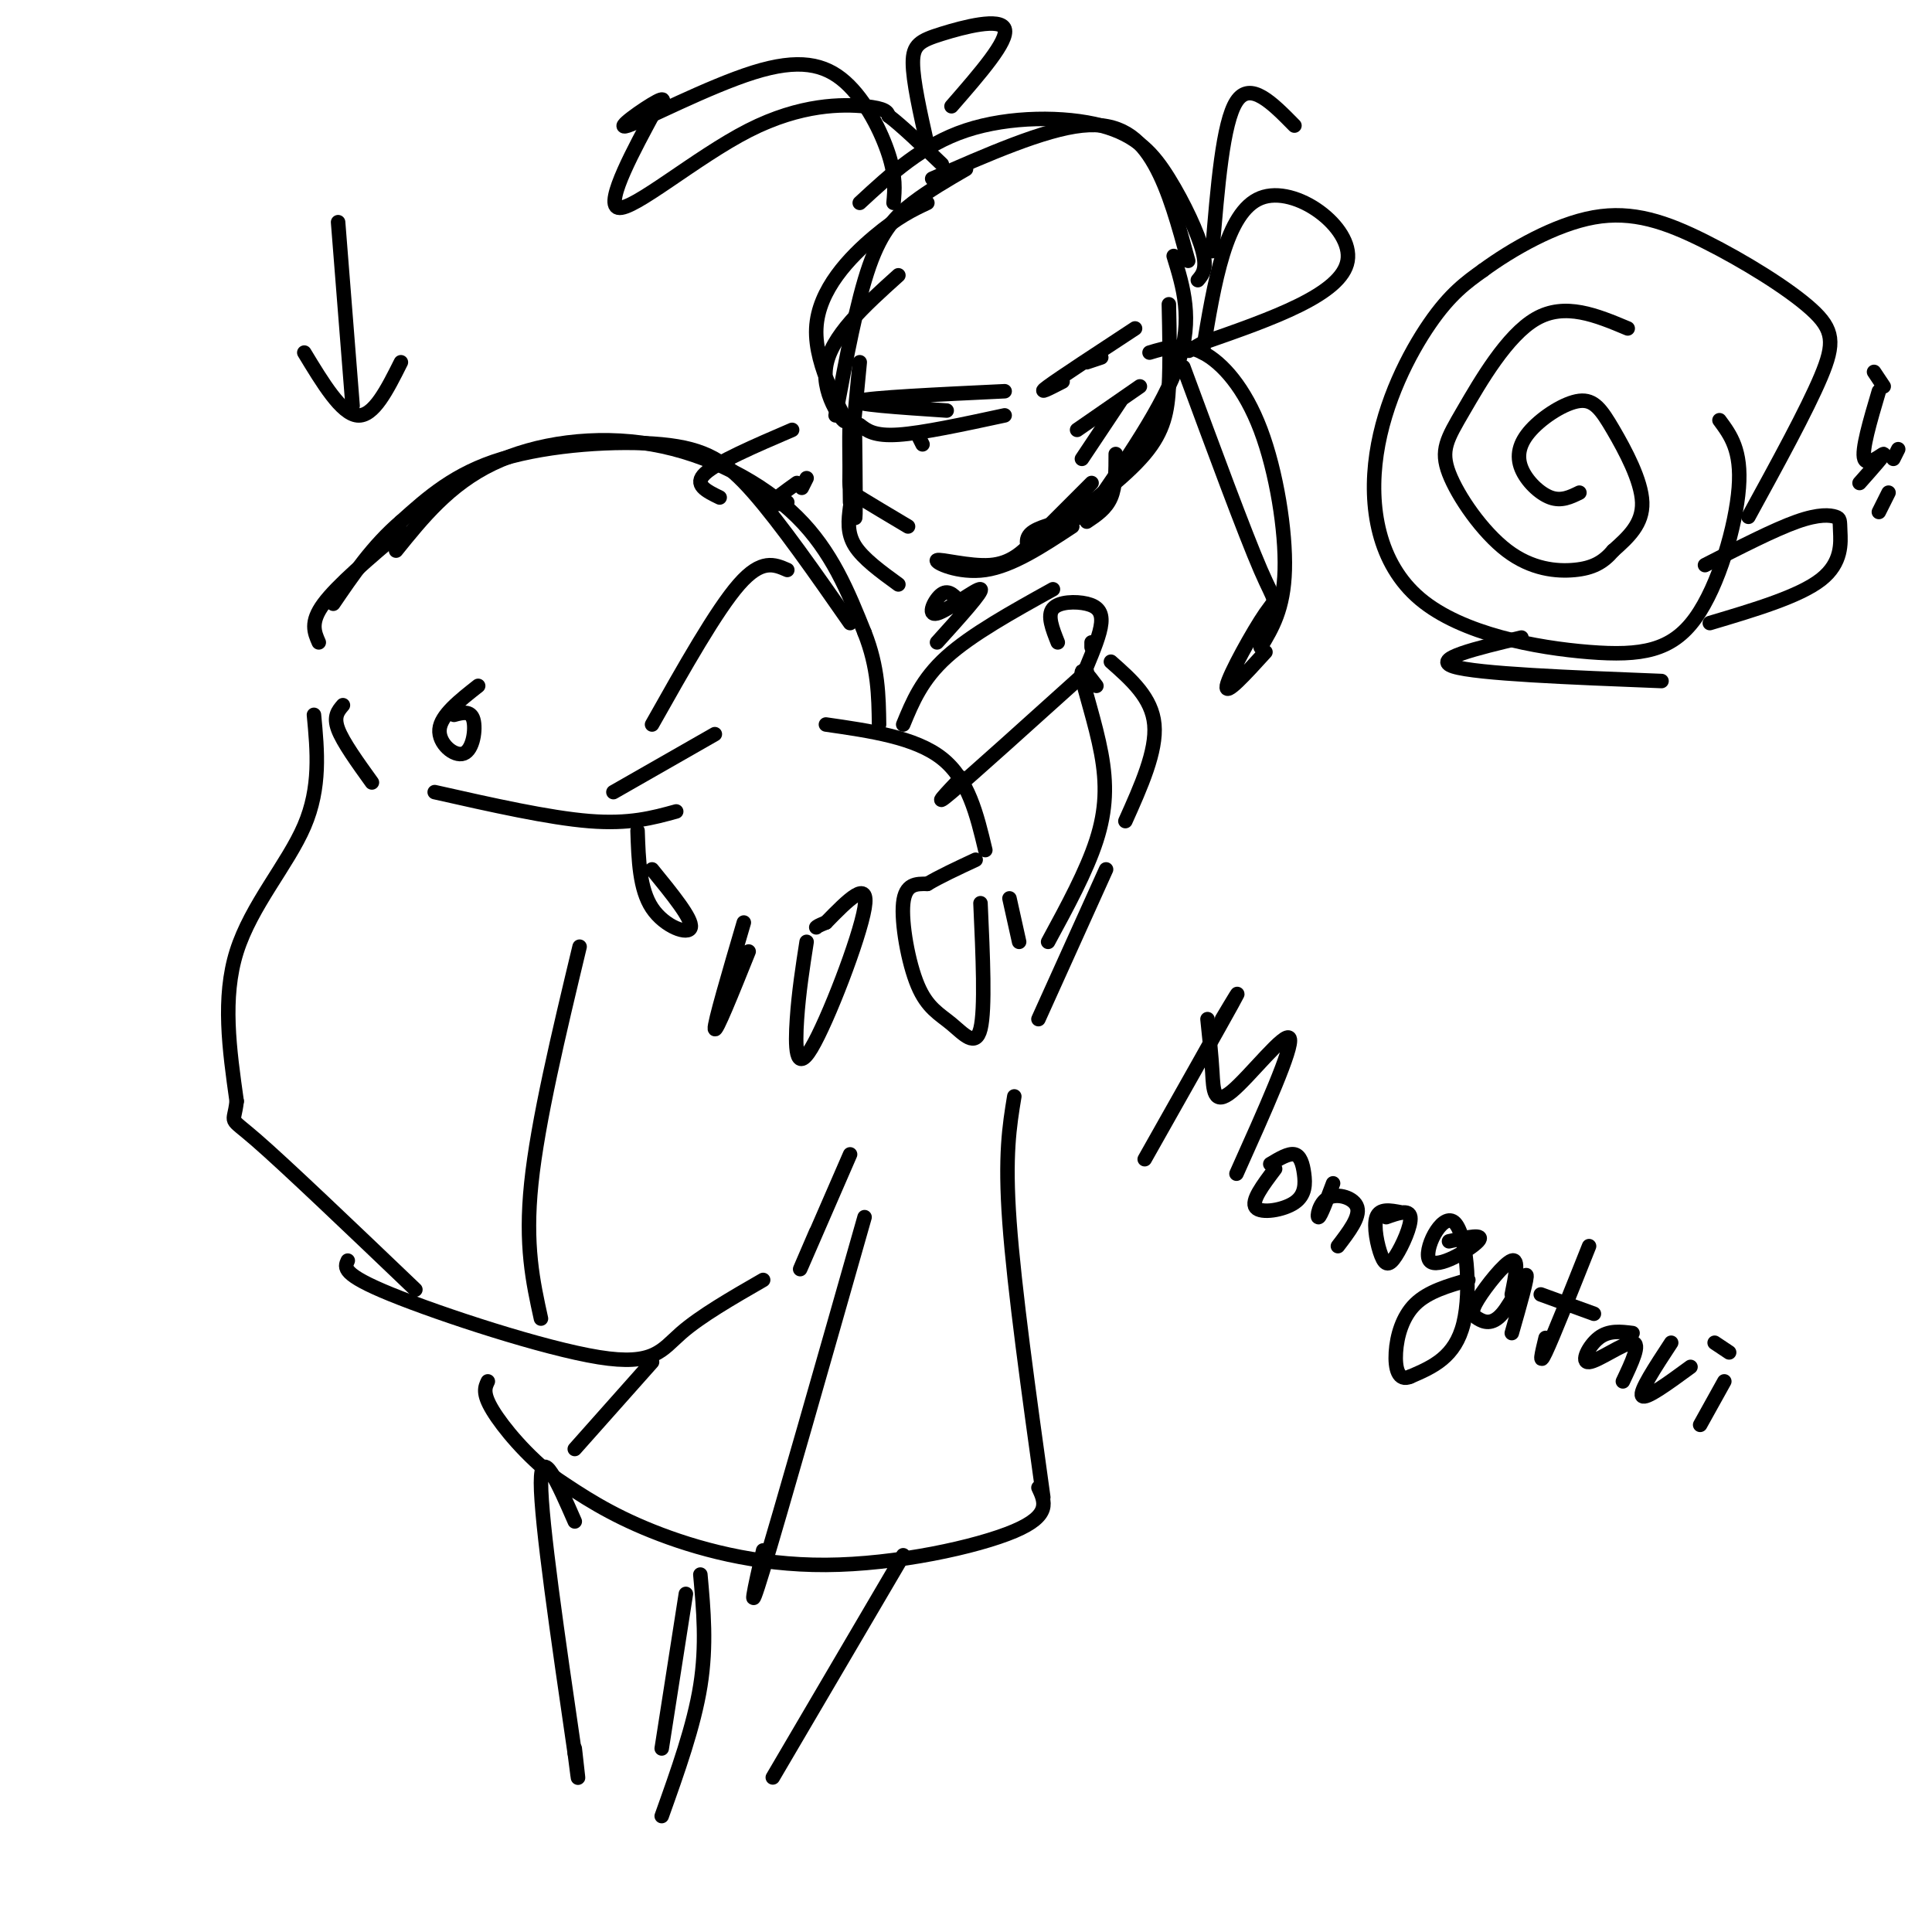 <svg viewBox='0 0 400 400' version='1.1' xmlns='http://www.w3.org/2000/svg' xmlns:xlink='http://www.w3.org/1999/xlink'><g fill='none' stroke='rgb(0,0,0)' stroke-width='3' stroke-linecap='round' stroke-linejoin='round'><path d='M193,37c11.578,-5.089 23.156,-10.178 31,-11c7.844,-0.822 11.956,2.622 15,8c3.044,5.378 5.022,12.689 7,20'/><path d='M178,42c6.494,-6.003 12.989,-12.006 22,-15c9.011,-2.994 20.539,-2.978 28,-1c7.461,1.978 10.855,5.917 14,11c3.145,5.083 6.041,11.309 7,15c0.959,3.691 -0.021,4.845 -1,6'/><path d='M200,35c-3.800,2.200 -7.600,4.400 -11,7c-3.400,2.600 -6.400,5.600 -9,13c-2.600,7.400 -4.800,19.200 -7,31'/><path d='M243,53c2.000,6.500 4.000,13.000 1,22c-3.000,9.000 -11.000,20.500 -19,32'/><path d='M242,63c0.133,5.978 0.267,11.956 0,17c-0.267,5.044 -0.933,9.156 -5,14c-4.067,4.844 -11.533,10.422 -19,16'/><path d='M178,75c-0.844,8.756 -1.689,17.511 -2,22c-0.311,4.489 -0.089,4.711 2,6c2.089,1.289 6.044,3.644 10,6'/><path d='M222,109c-6.202,4.089 -12.405,8.179 -18,9c-5.595,0.821 -10.583,-1.625 -10,-2c0.583,-0.375 6.738,1.321 11,1c4.262,-0.321 6.631,-2.661 9,-5'/><path d='M235,68c-7.750,5.083 -15.500,10.167 -18,12c-2.500,1.833 0.250,0.417 3,-1'/><path d='M228,74c0.000,0.000 -3.000,1.000 -3,1'/><path d='M185,42c0.244,-2.690 0.489,-5.379 -1,-10c-1.489,-4.621 -4.711,-11.172 -9,-15c-4.289,-3.828 -9.644,-4.933 -19,-2c-9.356,2.933 -22.711,9.905 -26,11c-3.289,1.095 3.489,-3.687 6,-5c2.511,-1.313 0.756,0.844 -1,3'/><path d='M135,24c-3.010,5.651 -10.033,18.278 -7,19c3.033,0.722 16.124,-10.459 27,-16c10.876,-5.541 19.536,-5.440 24,-5c4.464,0.440 4.732,1.220 5,2'/><path d='M184,24c2.667,2.000 6.833,6.000 11,10'/><path d='M238,73c3.470,-1.042 6.940,-2.083 11,0c4.060,2.083 8.708,7.292 12,16c3.292,8.708 5.226,20.917 5,29c-0.226,8.083 -2.613,12.042 -5,16'/><path d='M245,76c6.363,17.220 12.726,34.440 16,42c3.274,7.560 3.458,5.458 1,9c-2.458,3.542 -7.560,12.726 -8,15c-0.440,2.274 3.780,-2.363 8,-7'/><path d='M249,73c2.400,-14.578 4.800,-29.156 12,-32c7.200,-2.844 19.200,6.044 18,13c-1.200,6.956 -15.600,11.978 -30,17'/><path d='M249,71c-5.000,2.833 -2.500,1.417 0,0'/><path d='M251,52c1.083,-13.333 2.167,-26.667 5,-31c2.833,-4.333 7.417,0.333 12,5'/><path d='M192,30c-1.494,-6.631 -2.988,-13.262 -3,-17c-0.012,-3.738 1.458,-4.583 6,-6c4.542,-1.417 12.155,-3.405 13,-1c0.845,2.405 -5.077,9.202 -11,16'/><path d='M223,89c0.000,0.000 13.000,-9.000 13,-9'/><path d='M232,83c0.000,0.000 -8.000,12.000 -8,12'/><path d='M231,94c0.000,3.333 0.000,6.667 -1,9c-1.000,2.333 -3.000,3.667 -5,5'/><path d='M224,107c-4.083,0.917 -8.167,1.833 -10,3c-1.833,1.167 -1.417,2.583 -1,4'/><path d='M191,92c0.000,0.000 -1.000,-2.000 -1,-2'/><path d='M184,84c0.000,0.000 0.000,-1.000 0,-1'/><path d='M208,81c-14.000,0.667 -28.000,1.333 -30,2c-2.000,0.667 8.000,1.333 18,2'/><path d='M82,114c5.530,-6.851 11.060,-13.702 20,-18c8.940,-4.298 21.292,-6.042 33,-4c11.708,2.042 22.774,7.869 30,15c7.226,7.131 10.613,15.565 14,24'/><path d='M179,131c2.833,7.167 2.917,13.083 3,19'/><path d='M176,129c-7.161,-10.268 -14.321,-20.536 -20,-27c-5.679,-6.464 -9.875,-9.125 -19,-10c-9.125,-0.875 -23.179,0.036 -33,3c-9.821,2.964 -15.411,7.982 -21,13'/><path d='M83,108c-5.833,5.000 -9.917,11.000 -14,17'/><path d='M83,110c-6.583,5.583 -13.167,11.167 -16,15c-2.833,3.833 -1.917,5.917 -1,8'/><path d='M71,146c-1.000,1.167 -2.000,2.333 -1,5c1.000,2.667 4.000,6.833 7,11'/><path d='M90,164c11.833,2.667 23.667,5.333 32,6c8.333,0.667 13.167,-0.667 18,-2'/><path d='M94,148c1.720,-0.464 3.440,-0.929 4,1c0.560,1.929 -0.042,6.250 -2,7c-1.958,0.750 -5.274,-2.071 -5,-5c0.274,-2.929 4.137,-5.964 8,-9'/><path d='M127,164c0.000,0.000 21.000,-12.000 21,-12'/><path d='M171,150c9.250,1.333 18.500,2.667 24,7c5.500,4.333 7.250,11.667 9,19'/><path d='M203,187c0.499,10.989 0.998,21.978 0,26c-0.998,4.022 -3.494,1.078 -6,-1c-2.506,-2.078 -5.021,-3.290 -7,-8c-1.979,-4.710 -3.423,-12.917 -3,-17c0.423,-4.083 2.711,-4.041 5,-4'/><path d='M192,183c2.500,-1.500 6.250,-3.250 10,-5'/><path d='M167,195c-0.810,5.202 -1.619,10.405 -2,16c-0.381,5.595 -0.333,11.583 3,6c3.333,-5.583 9.952,-22.738 11,-29c1.048,-6.262 -3.476,-1.631 -8,3'/><path d='M171,191c-1.667,0.667 -1.833,0.833 -2,1'/><path d='M154,191c-3.083,10.500 -6.167,21.000 -6,22c0.167,1.000 3.583,-7.500 7,-16'/><path d='M132,172c0.200,6.044 0.400,12.089 3,16c2.600,3.911 7.600,5.689 8,4c0.400,-1.689 -3.800,-6.844 -8,-12'/><path d='M65,148c0.711,7.511 1.422,15.022 -2,23c-3.422,7.978 -10.978,16.422 -14,26c-3.022,9.578 -1.511,20.289 0,31'/><path d='M49,228c-0.578,5.222 -2.022,2.778 4,8c6.022,5.222 19.511,18.111 33,31'/><path d='M72,261c-0.655,1.405 -1.310,2.810 9,7c10.310,4.190 31.583,11.167 43,13c11.417,1.833 12.976,-1.476 17,-5c4.024,-3.524 10.512,-7.262 17,-11'/><path d='M176,239c-4.417,10.167 -8.833,20.333 -10,23c-1.167,2.667 0.917,-2.167 3,-7'/><path d='M187,150c1.917,-4.667 3.833,-9.333 9,-14c5.167,-4.667 13.583,-9.333 22,-14'/><path d='M199,161c-3.167,3.333 -6.333,6.667 -2,3c4.333,-3.667 16.167,-14.333 28,-25'/><path d='M219,133c-1.107,-2.780 -2.214,-5.560 -1,-7c1.214,-1.440 4.750,-1.542 7,-1c2.250,0.542 3.214,1.726 3,4c-0.214,2.274 -1.607,5.637 -3,9'/><path d='M149,103c-2.750,-1.333 -5.500,-2.667 -3,-5c2.500,-2.333 10.250,-5.667 18,-9'/><path d='M167,99c0.000,0.000 -1.000,2.000 -1,2'/><path d='M163,104c-1.667,0.333 -3.333,0.667 -3,0c0.333,-0.667 2.667,-2.333 5,-4'/><path d='M176,105c-0.333,2.667 -0.667,5.333 1,8c1.667,2.667 5.333,5.333 9,8'/><path d='M226,133c0.000,0.000 0.000,1.000 0,1'/><path d='M227,142c-1.690,-2.244 -3.381,-4.488 -3,-2c0.381,2.488 2.833,9.708 4,16c1.167,6.292 1.048,11.655 -1,18c-2.048,6.345 -6.024,13.673 -10,21'/><path d='M209,186c0.000,0.000 2.000,9.000 2,9'/><path d='M230,137c4.250,3.750 8.500,7.500 9,13c0.500,5.500 -2.750,12.750 -6,20'/><path d='M229,180c0.000,0.000 -14.000,31.000 -14,31'/><path d='M210,227c-1.000,6.083 -2.000,12.167 -1,26c1.000,13.833 4.000,35.417 7,57'/><path d='M215,308c1.345,2.869 2.690,5.738 -5,9c-7.690,3.262 -24.417,6.917 -39,7c-14.583,0.083 -27.024,-3.405 -36,-7c-8.976,-3.595 -14.488,-7.298 -20,-11'/><path d='M115,306c-5.956,-4.556 -10.844,-10.444 -13,-14c-2.156,-3.556 -1.578,-4.778 -1,-6'/><path d='M179,252c-8.750,30.750 -17.500,61.500 -21,73c-3.500,11.500 -1.750,3.750 0,-4'/><path d='M135,282c0.000,0.000 -16.000,18.000 -16,18'/><path d='M192,42c-3.053,1.440 -6.105,2.880 -11,7c-4.895,4.120 -11.632,10.919 -12,19c-0.368,8.081 5.632,17.445 6,19c0.368,1.555 -4.895,-4.699 -4,-11c0.895,-6.301 7.947,-12.651 15,-19'/><path d='M178,88c1.500,1.167 3.000,2.333 8,2c5.000,-0.333 13.500,-2.167 22,-4'/><path d='M177,89c0.111,9.933 0.222,19.867 0,18c-0.222,-1.867 -0.778,-15.533 -1,-18c-0.222,-2.467 -0.111,6.267 0,15'/><path d='M187,322c0.000,0.000 -27.000,46.000 -27,46'/><path d='M145,326c0.667,7.333 1.333,14.667 0,23c-1.333,8.333 -4.667,17.667 -8,27'/><path d='M119,315c-3.500,-8.000 -7.000,-16.000 -7,-8c0.000,8.000 3.500,32.000 7,56'/><path d='M119,363c1.167,9.167 0.583,4.083 0,-1'/><path d='M142,330c0.000,0.000 -5.000,32.000 -5,32'/><path d='M226,100c0.000,0.000 -15.000,15.000 -15,15'/><path d='M199,125c-1.256,-1.512 -2.512,-3.024 -4,-2c-1.488,1.024 -3.208,4.583 -1,4c2.208,-0.583 8.345,-5.310 9,-5c0.655,0.310 -4.173,5.655 -9,11'/><path d='M70,46c0.000,0.000 3.000,38.000 3,38'/><path d='M63,73c3.833,6.333 7.667,12.667 11,13c3.333,0.333 6.167,-5.333 9,-11'/><path d='M163,118c-2.667,-1.167 -5.333,-2.333 -10,3c-4.667,5.333 -11.333,17.167 -18,29'/><path d='M120,196c-4.333,18.083 -8.667,36.167 -10,49c-1.333,12.833 0.333,20.417 2,28'/><path d='M253,211c2.333,-3.917 4.667,-7.833 2,-3c-2.667,4.833 -10.333,18.417 -18,32'/><path d='M250,211c0.393,3.702 0.786,7.405 1,11c0.214,3.595 0.250,7.083 4,4c3.750,-3.083 11.214,-12.738 12,-11c0.786,1.738 -5.107,14.869 -11,28'/><path d='M263,241c1.896,-1.137 3.793,-2.274 5,-2c1.207,0.274 1.726,1.960 2,4c0.274,2.040 0.305,4.434 -2,6c-2.305,1.566 -6.944,2.305 -8,1c-1.056,-1.305 1.472,-4.652 4,-8'/><path d='M276,245c-1.292,3.423 -2.583,6.845 -3,7c-0.417,0.155 0.042,-2.958 2,-4c1.958,-1.042 5.417,-0.012 6,2c0.583,2.012 -1.708,5.006 -4,8'/><path d='M287,252c2.378,-0.844 4.756,-1.687 5,0c0.244,1.687 -1.646,5.906 -3,8c-1.354,2.094 -2.172,2.064 -3,0c-0.828,-2.064 -1.665,-6.161 -1,-8c0.665,-1.839 2.833,-1.419 5,-1'/><path d='M300,257c3.786,-0.845 7.573,-1.691 6,0c-1.573,1.691 -8.504,5.917 -10,4c-1.496,-1.917 2.443,-9.978 5,-8c2.557,1.978 3.730,13.994 2,21c-1.730,7.006 -6.365,9.003 -11,11'/><path d='M292,285c-2.488,1.107 -3.208,-1.625 -3,-5c0.208,-3.375 1.345,-7.393 4,-10c2.655,-2.607 6.827,-3.804 11,-5'/><path d='M313,268c0.764,-3.757 1.528,-7.515 0,-7c-1.528,0.515 -5.349,5.301 -7,8c-1.651,2.699 -1.133,3.311 0,4c1.133,0.689 2.882,1.455 5,-1c2.118,-2.455 4.605,-8.130 5,-8c0.395,0.130 -1.303,6.065 -3,12'/><path d='M329,258c-3.750,9.417 -7.500,18.833 -9,22c-1.500,3.167 -0.750,0.083 0,-3'/><path d='M319,268c0.000,0.000 11.000,4.000 11,4'/><path d='M338,276c-2.452,-0.310 -4.905,-0.619 -7,1c-2.095,1.619 -3.833,5.167 -2,5c1.833,-0.167 7.238,-4.048 9,-4c1.762,0.048 -0.119,4.024 -2,8'/><path d='M346,278c-3.333,5.083 -6.667,10.167 -6,11c0.667,0.833 5.333,-2.583 10,-6'/><path d='M355,278c0.000,0.000 3.000,2.000 3,2'/><path d='M357,286c0.000,0.000 -5.000,9.000 -5,9'/><path d='M327,102c-1.866,0.914 -3.732,1.828 -6,1c-2.268,-0.828 -4.939,-3.396 -6,-6c-1.061,-2.604 -0.514,-5.242 2,-8c2.514,-2.758 6.993,-5.636 10,-6c3.007,-0.364 4.540,1.787 7,6c2.460,4.213 5.846,10.490 6,15c0.154,4.510 -2.923,7.255 -6,10'/><path d='M334,114c-2.086,2.470 -4.301,3.645 -8,4c-3.699,0.355 -8.884,-0.109 -14,-4c-5.116,-3.891 -10.165,-11.208 -12,-16c-1.835,-4.792 -0.456,-7.059 3,-13c3.456,-5.941 8.987,-15.554 15,-19c6.013,-3.446 12.506,-0.723 19,2'/><path d='M356,87c2.302,3.110 4.604,6.220 4,14c-0.604,7.780 -4.115,20.229 -9,27c-4.885,6.771 -11.143,7.864 -22,7c-10.857,-0.864 -26.312,-3.685 -35,-11c-8.688,-7.315 -10.608,-19.123 -9,-30c1.608,-10.877 6.745,-20.822 11,-27c4.255,-6.178 7.627,-8.589 11,-11'/><path d='M307,56c5.851,-4.304 14.979,-9.565 23,-11c8.021,-1.435 14.933,0.956 23,5c8.067,4.044 17.287,9.743 22,14c4.713,4.257 4.918,7.074 2,14c-2.918,6.926 -8.959,17.963 -15,29'/><path d='M353,117c7.150,-3.665 14.300,-7.330 19,-9c4.700,-1.670 6.951,-1.344 8,-1c1.049,0.344 0.898,0.708 1,3c0.102,2.292 0.458,6.512 -4,10c-4.458,3.488 -13.729,6.244 -23,9'/><path d='M385,100c2.622,-2.956 5.244,-5.911 5,-6c-0.244,-0.089 -3.356,2.689 -4,1c-0.644,-1.689 1.178,-7.844 3,-14'/><path d='M390,80c0.000,0.000 -2.000,-3.000 -2,-3'/><path d='M389,106c0.000,0.000 2.000,-4.000 2,-4'/><path d='M392,95c0.000,0.000 1.000,-2.000 1,-2'/><path d='M315,132c-9.417,2.250 -18.833,4.500 -14,6c4.833,1.500 23.917,2.250 43,3'/></g>
</svg>